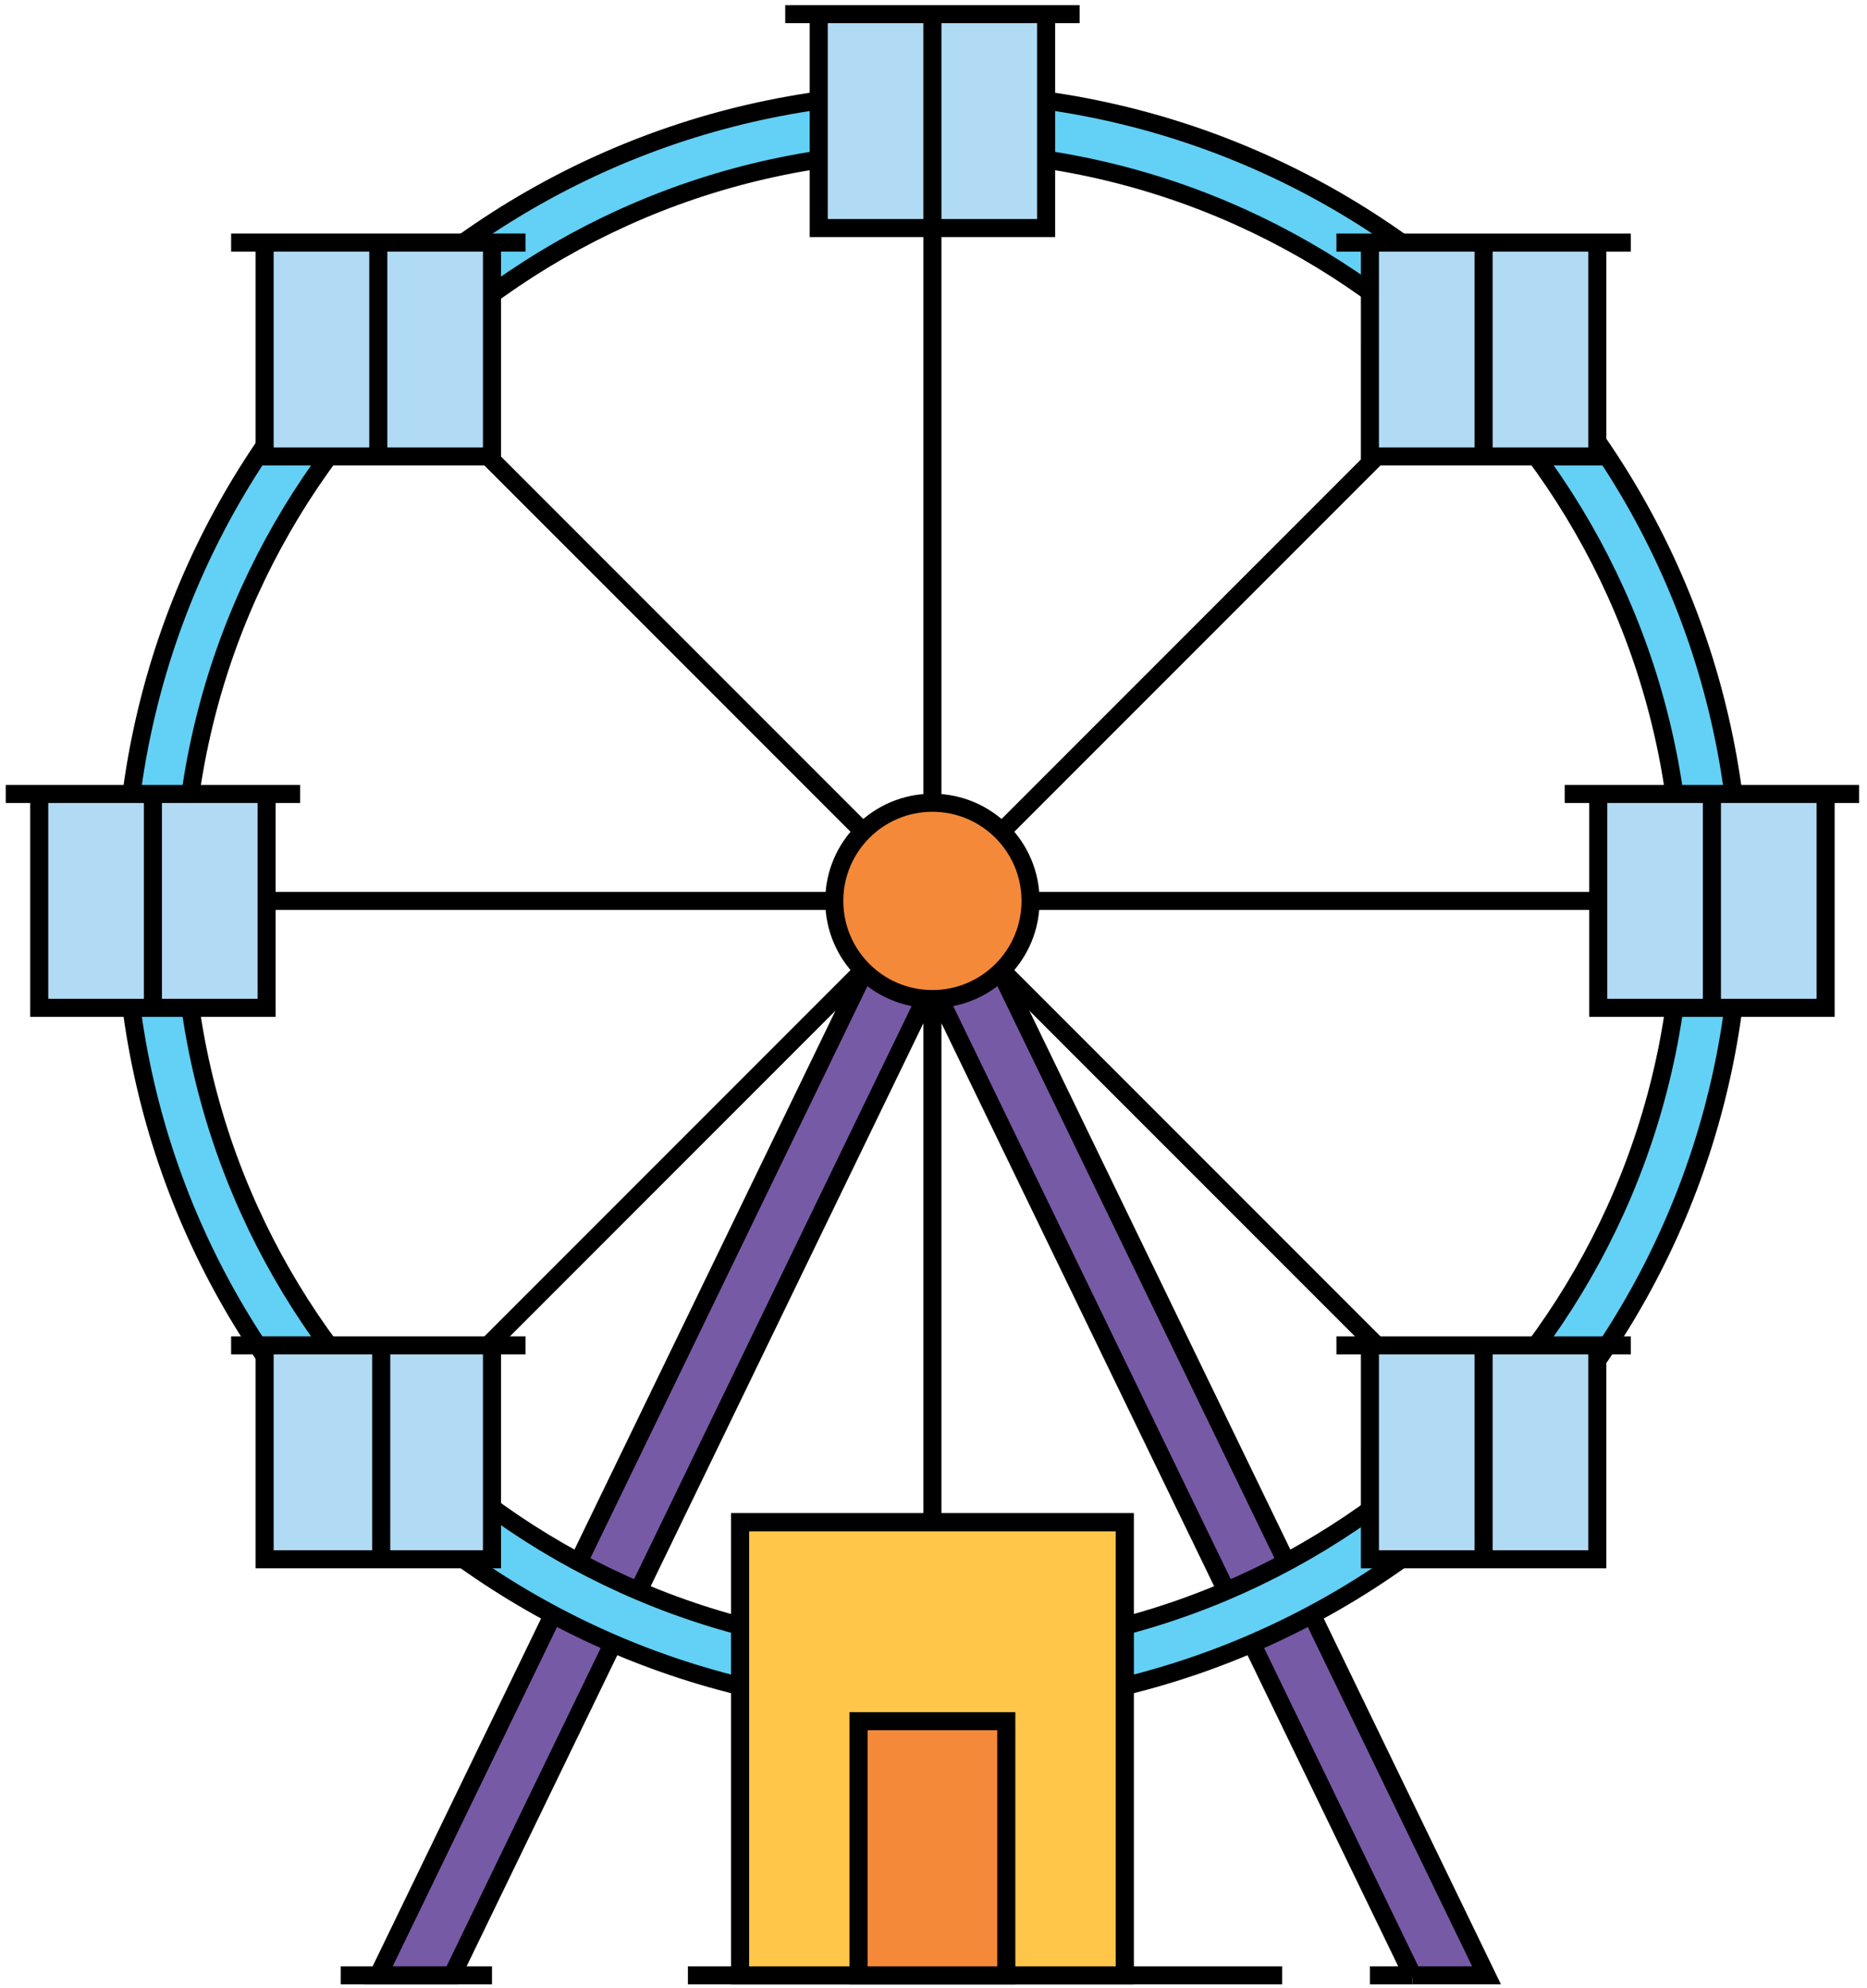 <svg width="155" height="165" viewBox="0 0 155 165" xmlns="http://www.w3.org/2000/svg"><title>ferris-wheel</title><g transform="translate(0 1)" fill="none" fill-rule="evenodd"><path d="M117.277 162.932L77.41 80.647l-39.867 82.285h-6.136L74.71 73.557c1.326-2.738 4.074-2.738 5.4 0l43.303 89.375h-6.136z" fill="#775AA6"/><path d="M117.277 162.932L77.41 80.647l-39.867 82.285h-6.136L74.71 73.557c1.326-2.738 4.074-2.738 5.4 0l43.303 89.375h-6.136zM77.41 138.48V9.05M31.65 119.527l91.52-91.522M12.695 73.766h129.43" stroke="#000" stroke-width="1.5"/><path d="M31.65 28.005l91.52 91.522" fill="#F48939"/><path d="M31.65 28.005l91.52 91.522" stroke="#000" stroke-width="1.5"/><path d="M77.41 140.843c37.046 0 67.078-30.03 67.078-67.077 0-37.046-30.032-67.077-67.078-67.077-37.046 0-67.077 30.03-67.077 67.076 0 37.046 30.03 67.077 67.077 67.077m0-129.306c34.368 0 62.23 27.86 62.23 62.23 0 34.367-27.862 62.228-62.23 62.228-34.37 0-62.23-27.86-62.23-62.23 0-34.368 27.86-62.228 62.23-62.228" fill="#63D0F5"/><path d="M77.41 140.843c37.046 0 67.078-30.03 67.078-67.077 0-37.046-30.032-67.077-67.078-67.077-37.046 0-67.077 30.03-67.077 67.076 0 37.046 30.03 67.077 67.077 67.077zm0-129.306c34.368 0 62.23 27.86 62.23 62.23 0 34.367-27.862 62.228-62.23 62.228-34.37 0-62.23-27.86-62.23-62.23 0-34.368 27.86-62.228 62.23-62.228z" stroke="#000" stroke-width="1.5"/><path d="M85.557 73.766c0-4.5-3.647-8.147-8.147-8.147s-8.147 3.647-8.147 8.146c0 4.5 3.648 8.146 8.147 8.146 4.5 0 8.147-3.647 8.147-8.146" fill="#F48939"/><circle stroke="#000" stroke-width="1.5" cx="77.41" cy="73.766" r="8.147"/><path d="M125.547 30.38c1.312-1.31 1.312-3.438 0-4.75-1.312-1.314-3.44-1.313-4.752 0-1.313 1.31-1.313 3.44 0 4.75 1.312 1.314 3.44 1.314 4.752 0" fill="#FF6B16"/><circle stroke="#000" stroke-width="1.5" cx="123.171" cy="28.005" r="3.36"/><path d="M120.794 121.903c1.312 1.312 3.44 1.312 4.752 0 1.313-1.312 1.313-3.44 0-4.752-1.312-1.312-3.44-1.312-4.752 0-1.312 1.312-1.312 3.44 0 4.753" fill="#FF6B16"/><circle stroke="#000" stroke-width="1.5" cx="123.17" cy="119.527" r="3.36"/><path d="M29.273 117.15c-1.312 1.312-1.312 3.44 0 4.752 1.312 1.313 3.44 1.313 4.752 0 1.313-1.312 1.313-3.44 0-4.752-1.31-1.312-3.44-1.312-4.752 0" fill="#FF6B16"/><circle stroke="#000" stroke-width="1.5" cx="31.649" cy="119.526" r="3.36"/><path d="M34.026 25.63c-1.312-1.313-3.44-1.313-4.752 0-1.313 1.31-1.313 3.44 0 4.75 1.312 1.314 3.44 1.314 4.752 0 1.312-1.31 1.312-3.438 0-4.75" fill="#FF6B16"/><circle stroke="#000" stroke-width="1.5" cx="31.65" cy="28.005" r="3.36"/><path fill="#B1DBF5" d="M132.687 64.89h18.876V82.64h-18.876z"/><path stroke="#000" stroke-width="1.5" d="M132.687 64.89h18.876V82.64h-18.876zM129.906 64.89h24.438"/><path fill="#B1DBF5" d="M67.972.174h18.876v17.753H67.972z"/><path stroke="#000" stroke-width="1.5" d="M67.972.174h18.876v17.753H67.972zM65.19.174h24.44"/><path fill="#B1DBF5" d="M67.972 129.604h18.876v17.753H67.972z"/><path stroke="#000" stroke-width="1.5" d="M67.972 129.604h18.876v17.753H67.972zM65.19 129.605h24.44"/><path fill="#B1DBF5" d="M3.257 64.89h18.876V82.64H3.257z"/><path stroke="#000" stroke-width="1.5" d="M3.257 64.89h18.876V82.64H3.257zM.476 64.89h24.438"/><path fill="#B1DBF5" d="M21.97 19.13h18.875V36.88H21.97z"/><path stroke="#000" stroke-width="1.5" d="M21.97 19.13h18.875V36.88H21.97zM19.188 19.13h24.438"/><path fill="#B1DBF5" d="M113.733 19.13h18.876V36.88h-18.877z"/><path stroke="#000" stroke-width="1.5" d="M113.733 19.13h18.876V36.88h-18.877zM110.952 19.13h24.438"/><path fill="#B1DBF5" d="M21.97 110.65h18.875v17.753H21.97z"/><path stroke="#000" stroke-width="1.5" d="M21.97 110.65h18.875v17.753H21.97zM19.188 110.65h24.438"/><path fill="#B1DBF5" d="M113.733 110.65h18.876v17.753h-18.877z"/><path stroke="#000" stroke-width="1.5" d="M113.733 110.65h18.876v17.753h-18.877zM110.952 110.65h24.438M77.41 129.605v17.753M31.65 110.65v17.753M12.695 82.642V64.89M31.407 36.882V19.13M77.41 17.927V.174M123.17 36.882V19.13M142.125 82.642v-17.97M123.17 128.403V110.65"/><path fill="#FFC64A" d="M61.443 125.333h31.935v37.6H61.443z"/><path stroke="#000" stroke-width="1.5" d="M61.443 125.333h31.935v37.6H61.443z"/><path fill="#FFC64A" d="M61.443 125.333h31.935v37.6H61.443z"/><path stroke="#000" stroke-width="1.5" d="M61.443 125.333h31.935v37.6H61.443zM57.11 162.932h49.332M40.845 162.932H28.29M113.733 162.932h3.545"/><path fill="#F48939" d="M71.277 141.84h12.267v21.092H71.277z"/><path stroke="#000" stroke-width="1.5" d="M71.277 141.84h12.267v21.092H71.277z"/></g></svg>
